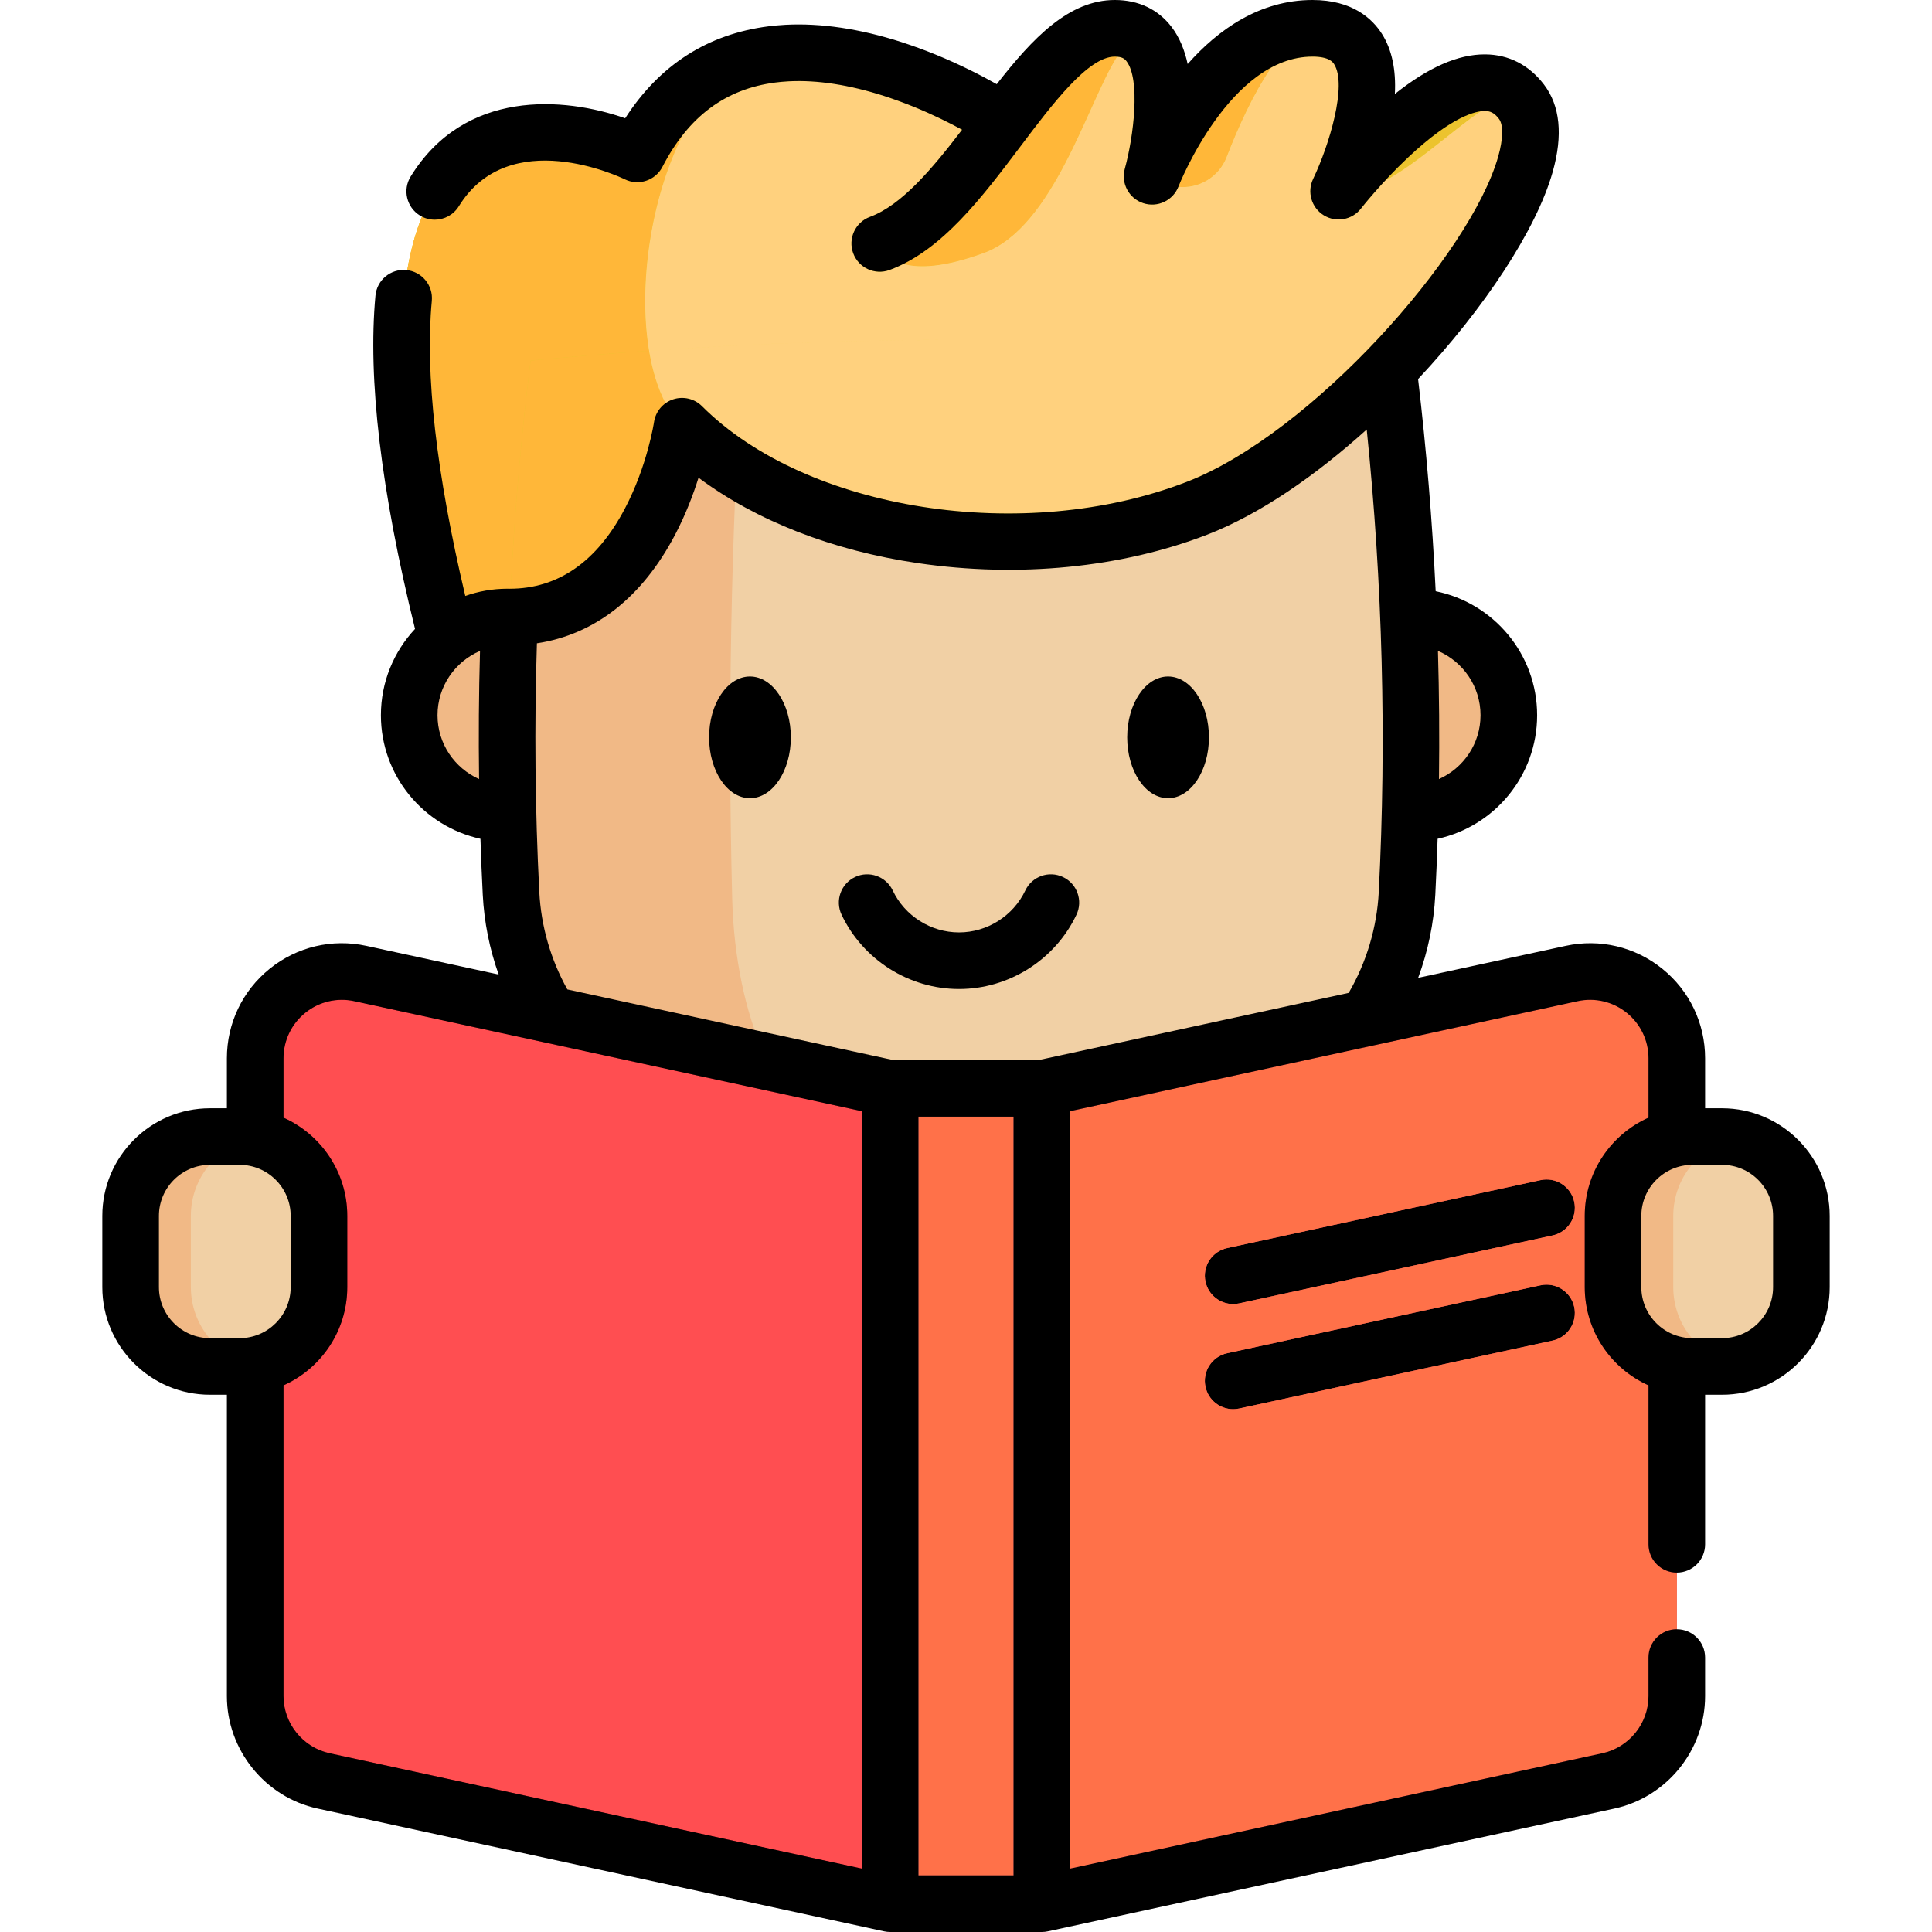 <?xml version="1.0" encoding="UTF-8" standalone="no"?>
<!DOCTYPE svg PUBLIC "-//W3C//DTD SVG 1.1//EN" "http://www.w3.org/Graphics/SVG/1.1/DTD/svg11.dtd">
<svg width="100%" height="100%" viewBox="0 0 512 512" version="1.1" xmlns="http://www.w3.org/2000/svg" xmlns:xlink="http://www.w3.org/1999/xlink" xml:space="preserve" xmlns:serif="http://www.serif.com/" style="fill-rule:evenodd;clip-rule:evenodd;stroke-linejoin:round;stroke-miterlimit:2;">
    <g>
        <g>
            <g>
                <path d="M373.667,215.56L373.834,215.56C388.206,215.56 399.852,203.905 399.852,189.542C399.852,175.17 388.206,163.514 373.834,163.514C373.647,163.514 373.46,163.514 373.273,163.524L135.025,163.524C134.838,163.514 134.651,163.514 134.464,163.514C120.092,163.514 108.446,175.169 108.446,189.542C108.446,203.905 120.092,215.56 134.464,215.56L134.631,215.56" style="fill:rgb(241,185,134);fill-rule:nonzero;"/>
                <path d="M367.682,95.572C291.993,88.234 216.305,88.234 140.616,95.572C134.743,142.632 133.013,189.693 135.426,236.753C137.183,271.011 164.596,298.278 198.86,299.896C235.719,301.636 272.578,301.636 309.437,299.896C343.701,298.278 371.114,271.011 372.871,236.753C375.286,189.692 373.556,142.632 367.682,95.572Z" style="fill:rgb(241,208,165);fill-rule:nonzero;"/>
                <path d="M140.621,95.564C178.459,91.894 216.308,90.065 254.157,90.065C234.995,90.065 215.834,91.917 196.672,95.62C193.691,143.134 192.822,190.649 194.041,238.152C194.843,269.418 206.27,294.914 221.265,300.729C213.801,300.526 206.326,300.243 198.863,299.893C164.605,298.278 137.189,271.009 135.428,236.751C133.022,189.69 134.749,142.627 140.621,95.564Z" style="fill:rgb(241,185,134);fill-rule:nonzero;"/>
                <path d="M317.191,134.706C273.687,151.512 211.89,144.101 180.746,112.958C180.746,112.958 173.35,163.524 135.034,163.524L118.325,169.143C73.699,-6.028 168.884,40.777 168.884,40.777C177.87,23.362 190.96,16.152 204.636,14.413C205.84,14.264 207.044,14.153 208.256,14.079C208.353,14.079 208.449,14.072 208.546,14.064C218.179,13.551 227.931,15.506 236.598,18.293C239.616,19.267 242.507,20.337 245.213,21.445C256.102,25.897 264.033,30.9 265.698,31.97C265.914,32.119 266.025,32.193 266.025,32.193C275.82,19.229 285.163,7.5 295.435,7.5C299.649,7.5 302.563,9.113 304.518,11.692C311.929,21.407 305.841,44.768 305.35,46.604L305.328,46.686C305.335,46.671 305.343,46.641 305.358,46.604L305.41,46.47C306.726,43.155 321.443,7.5 347.837,7.5C349.502,7.5 350.996,7.656 352.326,7.953C372.001,12.301 356.6,46.715 354.905,50.357L354.86,50.461C354.815,50.55 354.786,50.617 354.771,50.647C355.611,49.577 388.561,7.745 403.203,26.936C403.21,26.951 403.21,26.951 403.218,26.958C417.988,46.426 360.673,117.907 317.191,134.706Z" style="fill:rgb(244,221,69);fill-rule:nonzero;"/>
                <g>
                    <path d="M403.204,26.937L403.197,26.937C395.794,19.541 370.151,54.453 354.75,50.67L354.862,50.462C354.817,50.551 354.788,50.618 354.773,50.648C355.611,49.577 388.561,7.745 403.204,26.937Z" style="fill:rgb(236,195,46);fill-rule:nonzero;"/>
                    <path d="M352.326,7.953C341.204,5.427 330.895,26.596 325.071,41.624C322.254,48.891 313.529,51.808 306.905,47.701L305.314,46.715L305.329,46.685L305.351,46.603L305.358,46.603L305.41,46.469C306.726,43.154 321.443,7.499 347.837,7.499C349.501,7.5 350.995,7.656 352.326,7.953Z" style="fill:rgb(236,195,46);fill-rule:nonzero;"/>
                    <clipPath id="_clip1">
                        <path d="M352.326,7.953C341.204,5.427 330.895,26.596 325.071,41.624C322.254,48.891 313.529,51.808 306.905,47.701L305.314,46.715L305.329,46.685L305.351,46.603L305.358,46.603L305.41,46.469C306.726,43.154 321.443,7.499 347.837,7.499C349.501,7.5 350.995,7.656 352.326,7.953Z" clip-rule="nonzero"/>
                    </clipPath>
                    <g clip-path="url(#_clip1)">
                        <path d="M312.272,49.519C312.293,49.468 312.313,49.417 312.332,49.366C312.439,49.083 321.557,26.066 336.948,17.863C332.152,24.757 328.032,33.984 325.071,41.624C322.976,47.03 317.61,50.029 312.272,49.519Z" style="fill:rgb(255,183,57);"/>
                    </g>
                    <path d="M204.633,14.413C172.806,20.025 160.779,92.993 180.744,112.957C180.744,112.957 173.348,163.523 135.032,163.523L118.323,169.142C73.696,-6.028 168.881,40.777 168.881,40.777C177.868,23.362 190.957,16.152 204.633,14.413Z" style="fill:rgb(236,195,46);fill-rule:nonzero;"/>
                    <clipPath id="_clip2">
                        <path d="M204.633,14.413C172.806,20.025 160.779,92.993 180.744,112.957C180.744,112.957 173.348,163.523 135.032,163.523L118.323,169.142C73.696,-6.028 168.881,40.777 168.881,40.777C177.868,23.362 190.957,16.152 204.633,14.413Z" clip-rule="nonzero"/>
                    </clipPath>
                    <g clip-path="url(#_clip2)">
                        <path d="M107.938,71.593C108.869,66.129 110.197,61.437 111.836,57.419C112.909,57.961 114.062,58.221 115.203,58.221C117.719,58.221 120.176,56.956 121.593,54.658C134.969,32.977 164.343,46.915 165.57,47.51C169.237,49.314 173.672,47.851 175.545,44.22C177.194,41.025 179.011,38.175 181.003,35.665C172.509,52.344 169.104,75.454 172.011,92.942C161.547,93.675 151.083,94.549 140.621,95.564C140.621,95.567 140.62,95.569 140.62,95.572C140.619,95.572 140.617,95.572 140.616,95.572C138.101,115.722 136.346,135.872 135.351,156.022C135.242,156.023 135.132,156.024 135.023,156.024C135.013,156.024 135.004,156.025 134.995,156.025C134.817,156.021 134.64,156.014 134.462,156.014C130.552,156.014 126.799,156.694 123.306,157.931C115.609,125.401 112.615,99.113 114.435,79.731C114.814,75.697 111.924,72.11 107.938,71.593Z" style="fill:rgb(255,183,57);"/>
                        <path d="M172.012,92.949C172.885,98.201 174.328,102.946 176.373,106.857C174.742,108.026 173.619,109.821 173.32,111.869C173.303,111.983 171.587,123.376 165.612,134.752C158.264,148.745 148.086,155.9 135.357,156.022C136.352,135.872 138.106,115.722 140.62,95.572C151.084,94.557 161.548,93.683 172.012,92.949Z" style="fill:rgb(255,183,57);"/>
                    </g>
                    <path d="M304.518,11.692C293.332,0.506 285.876,57.872 260.694,67.059C235.512,76.246 233.155,64.502 233.155,64.502L233.155,64.495C245.553,59.909 256.018,45.415 266.016,32.184L266.023,32.191C266.328,31.782 266.632,31.381 266.937,30.979C267.316,30.466 267.71,29.953 268.097,29.448C277.15,17.624 285.891,7.5 295.435,7.5C299.649,7.5 302.563,9.113 304.518,11.692Z" style="fill:rgb(236,195,46);fill-rule:nonzero;"/>
                    <clipPath id="_clip3">
                        <path d="M304.518,11.692C293.332,0.506 285.876,57.872 260.694,67.059C235.512,76.246 233.155,64.502 233.155,64.502L233.155,64.495C245.553,59.909 256.018,45.415 266.016,32.184L266.023,32.191C266.328,31.782 266.632,31.381 266.937,30.979C267.316,30.466 267.71,29.953 268.097,29.448C277.15,17.624 285.891,7.5 295.435,7.5C299.649,7.5 302.563,9.113 304.518,11.692Z" clip-rule="nonzero"/>
                    </clipPath>
                    <g clip-path="url(#_clip3)">
                        <path d="M239.415,69.948C251.51,63.887 261.156,51.096 270.512,38.689C278.885,27.584 288.375,15 295.43,15C295.649,15 295.853,15.008 296.041,15.022C288.158,27.444 279.226,60.298 260.694,67.059C250.019,70.953 243.446,71.087 239.415,69.948Z" style="fill:rgb(255,183,57);"/>
                    </g>
                    <path d="M208.565,14.071C208.461,14.071 208.357,14.071 208.253,14.079C208.35,14.079 208.446,14.071 208.543,14.064L208.565,14.071Z" style="fill:rgb(236,195,46);fill-rule:nonzero;"/>
                    <path d="M242.367,28.381C247.304,30.401 251.624,32.558 254.964,34.37C247.095,44.664 238.984,54.357 230.544,57.474C226.658,58.909 224.671,63.222 226.106,67.108C227.542,70.994 231.855,72.98 235.74,71.546C236.991,71.084 238.215,70.549 239.415,69.948C243.446,71.087 250.019,70.953 260.694,67.059C279.226,60.298 288.158,27.444 296.041,15.022C297.583,15.139 298.147,15.704 298.554,16.238C302.251,21.087 300.469,36.1 298.09,44.708C297.02,48.573 299.175,52.594 302.986,53.841C306.747,55.071 310.801,53.169 312.272,49.519C317.61,50.029 322.976,47.03 325.071,41.624C328.032,33.984 332.152,24.757 336.948,17.863C340.29,16.082 343.926,15 347.831,15C352.298,15 353.258,16.524 353.573,17.024C357.05,22.543 352.306,38.429 347.993,47.416C346.333,50.871 347.542,55.021 350.8,57.041C354.057,59.061 358.314,58.298 360.669,55.275C360.705,55.229 363.171,52.075 367,47.943C375.671,43.305 385.102,34.438 392.43,29.482C392.834,29.427 393.172,29.408 393.445,29.408L393.474,29.408C394.784,29.415 395.925,29.771 397.234,31.487C398.436,33.063 398.367,36.789 397.049,41.456C392.973,55.89 378.232,76.863 360.277,94.877C345.797,109.406 329.227,122.01 314.477,127.709C275.825,142.643 225.507,136.95 195.541,115.633C192.089,113.177 188.907,110.514 186.044,107.651C184.038,105.645 181.073,104.943 178.381,105.835C177.653,106.077 176.978,106.424 176.373,106.857C174.328,102.946 172.885,98.201 172.012,92.949C198.838,91.067 225.663,90.108 252.489,90.07C253.045,90.067 253.601,90.065 254.157,90.065C226.773,90.065 199.39,91.022 172.011,92.942C169.104,75.454 172.509,52.344 181.003,35.665C187.34,27.683 195.447,23.129 205.57,21.852C206.593,21.723 207.586,21.623 208.606,21.573C208.761,21.566 208.92,21.555 209.081,21.543C216.591,21.051 225.091,22.454 234.278,25.422C237.011,26.305 239.736,27.306 242.367,28.381Z" style="fill:rgb(255,209,126);"/>
                </g>
            </g>
            <path d="M444.37,280.45L444.37,449.49C444.37,460.31 436.82,469.67 426.25,471.96L276.1,504.5L256.72,504.5L256.72,288.42L276.1,288.42L416.51,257.99C430.83,254.88 444.37,265.8 444.37,280.45Z" style="fill:rgb(218,74,84);fill-rule:nonzero;"/>
            <path d="M256.72,288.42L256.72,504.5L235.9,504.5L85.75,471.96C75.18,469.67 67.63,460.31 67.63,449.49L67.63,280.45C67.63,265.8 81.17,254.88 95.49,257.99L235.9,288.42L256.72,288.42Z" style="fill:rgb(195,36,48);fill-rule:nonzero;"/>
            <clipPath id="_clip4">
                <path d="M256.72,288.42L256.72,504.5L235.9,504.5L85.75,471.96C75.18,469.67 67.63,460.31 67.63,449.49L67.63,280.45C67.63,265.8 81.17,254.88 95.49,257.99L235.9,288.42L256.72,288.42Z" clip-rule="nonzero"/>
            </clipPath>
            <g clip-path="url(#_clip4)">
                <path d="M228.402,294.469L228.402,495.201L87.338,464.63C80.264,463.097 75.13,456.73 75.13,449.49L75.13,367.14C85.079,362.68 92.03,352.69 92.03,341.101L92.03,322.227C92.03,310.637 85.079,300.647 75.13,296.188L75.13,280.45C75.13,275.746 77.233,271.353 80.899,268.398C84.565,265.443 89.303,264.321 93.902,265.32L228.402,294.469Z" style="fill:rgb(255,78,81);"/>
            </g>
            <path d="M235.902,504.5L235.902,288.419L276.098,288.419L276.098,504.5" style="fill:rgb(221,99,110);fill-rule:nonzero;"/>
            <clipPath id="_clip5">
                <path d="M235.902,504.5L235.902,288.419L276.098,288.419L276.098,504.5" clip-rule="nonzero"/>
            </clipPath>
            <g clip-path="url(#_clip5)">
                <rect x="243.402" y="295.92" width="25.196" height="201.08" style="fill:rgb(255,113,73);"/>
            </g>
            <g>
                <g>
                    <path d="M63.504,362.126L55.64,362.126C44.028,362.126 34.614,352.712 34.614,341.1L34.614,322.226C34.614,310.614 44.028,301.2 55.64,301.2L63.504,301.2C75.116,301.2 84.53,310.614 84.53,322.226L84.53,341.1C84.53,352.713 75.117,362.126 63.504,362.126Z" style="fill:rgb(241,208,165);fill-rule:nonzero;"/>
                    <path d="M67.545,361.73C66.245,362 64.885,362.13 63.505,362.13L55.635,362.13C44.025,362.13 34.615,352.71 34.615,341.1L34.615,322.23C34.615,310.61 44.025,301.2 55.635,301.2L63.505,301.2C64.885,301.2 66.245,301.33 67.545,301.6C57.875,303.48 50.575,312 50.575,322.23L50.575,341.1C50.575,351.33 57.875,359.85 67.545,361.73Z" style="fill:rgb(241,185,134);fill-rule:nonzero;"/>
                </g>
                <g>
                    <path d="M456.359,362.126L448.495,362.126C436.883,362.126 427.469,352.712 427.469,341.1L427.469,322.226C427.469,310.614 436.883,301.2 448.495,301.2L456.359,301.2C467.971,301.2 477.385,310.614 477.385,322.226L477.385,341.1C477.385,352.713 467.972,362.126 456.359,362.126Z" style="fill:rgb(241,208,165);fill-rule:nonzero;"/>
                    <path d="M460.4,361.73C459.1,362 457.74,362.13 456.36,362.13L448.49,362.13C436.88,362.13 427.47,352.71 427.47,341.1L427.47,322.23C427.47,310.61 436.88,301.2 448.49,301.2L456.36,301.2C457.74,301.2 459.1,301.33 460.4,301.6C450.73,303.48 443.43,312 443.43,322.23L443.43,341.1C443.43,351.33 450.73,359.85 460.4,361.73Z" style="fill:rgb(241,185,134);fill-rule:nonzero;"/>
                </g>
            </g>
        </g>
        <g>
            <path d="M285.269,242.415C287.045,238.673 285.452,234.2 281.709,232.424C277.966,230.648 273.494,232.242 271.718,235.984C268.514,242.734 261.618,247.096 254.149,247.096C246.68,247.096 239.784,242.734 236.581,235.984C234.805,232.242 230.332,230.648 226.59,232.424C222.848,234.2 221.254,238.673 223.029,242.415C228.703,254.371 240.918,262.096 254.149,262.096C267.38,262.096 279.595,254.37 285.269,242.415Z" style="fill-rule:nonzero;"/>
            <ellipse cx="198.749" cy="195.403" rx="10.833" ry="16.125"/>
            <ellipse cx="309.55" cy="195.403" rx="10.833" ry="16.125"/>
            <path d="M417.18,318.491C416.303,314.443 412.313,311.873 408.262,312.75L325.212,330.75C321.164,331.627 318.594,335.62 319.471,339.668C320.232,343.181 323.34,345.581 326.793,345.581C327.319,345.581 327.854,345.525 328.389,345.409L411.439,327.409C415.487,326.532 418.057,322.54 417.18,318.491Z" style="fill-rule:nonzero;"/>
            <path d="M408.261,340.62L325.211,358.62C321.163,359.497 318.593,363.49 319.47,367.538C320.231,371.051 323.339,373.451 326.792,373.451C327.318,373.451 327.853,373.395 328.388,373.279L411.438,355.279C415.486,354.402 418.056,350.409 417.179,346.361C416.303,342.313 412.313,339.744 408.261,340.62Z" style="fill-rule:nonzero;"/>
            <path d="M444.371,416.762L444.37,431.762C440.227,431.762 436.869,435.12 436.869,439.262L436.869,449.49C436.869,456.73 431.735,463.097 424.661,464.63L283.598,495.201L283.598,294.469L418.102,265.319C422.698,264.321 427.436,265.443 431.102,268.398C434.768,271.353 436.871,275.746 436.871,280.45L436.871,296.187C426.922,300.647 419.971,310.637 419.971,322.226L419.971,341.1C419.971,352.69 426.922,362.68 436.871,367.139L436.871,409.262C436.871,413.404 440.229,416.762 444.371,416.762ZM417.18,318.491C416.303,314.443 412.313,311.873 408.262,312.75L325.212,330.75C321.164,331.627 318.594,335.62 319.471,339.668C320.232,343.181 323.34,345.581 326.793,345.581C327.319,345.581 327.854,345.525 328.389,345.409L411.439,327.409C415.487,326.532 418.057,322.54 417.18,318.491ZM408.261,340.62L325.211,358.62C321.163,359.497 318.593,363.49 319.47,367.538C320.231,371.051 323.339,373.451 326.792,373.451C327.318,373.451 327.853,373.395 328.388,373.279L411.438,355.279C415.486,354.402 418.056,350.409 417.179,346.361C416.303,342.313 412.313,339.744 408.261,340.62Z" style="fill:rgb(255,113,73);"/>
            <path d="M456.359,293.701L451.87,293.701L451.87,280.45C451.87,271.186 447.731,262.537 440.515,256.72C433.301,250.904 423.973,248.695 414.922,250.661L375.828,259.133C378.432,252.105 379.979,244.686 380.37,237.134C380.623,232.192 380.82,227.241 380.982,222.286C396.04,219.001 407.353,205.572 407.353,189.543C407.353,173.327 395.784,159.766 380.469,156.677C379.565,137.889 378.008,119.121 375.81,100.456C393.359,81.731 407.154,60.872 411.485,45.533C414.233,35.801 413.451,28.014 409.16,22.39C405.2,17.2 399.802,14.44 393.548,14.409C386.388,14.383 378.565,17.817 369.654,24.9C369.991,18.473 368.864,13.166 366.273,9.045C363.68,4.918 358.375,0 347.831,0C333.809,0 322.792,7.87 314.743,16.963C313.956,13.335 312.617,9.949 310.496,7.161C306.934,2.477 301.724,0 295.43,0C283.275,0 273.687,10.081 264.146,22.303C260.148,20.048 254.604,17.183 248.04,14.494C245.063,13.281 241.995,12.159 238.891,11.148C227.87,7.614 217.529,6.074 208.155,6.57C208.088,6.573 207.995,6.58 207.908,6.588C207.883,6.589 207.858,6.59 207.832,6.592C206.446,6.671 205.098,6.794 203.694,6.97C187.534,9.025 174.773,17.213 165.675,31.34C149.4,25.639 123.138,23.585 108.827,46.782C106.652,50.307 107.746,54.928 111.272,57.103C112.5,57.86 113.859,58.221 115.203,58.221C117.719,58.221 120.176,56.956 121.593,54.658C134.969,32.977 164.343,46.915 165.57,47.51C169.237,49.314 173.672,47.851 175.545,44.22C182.439,30.862 192.266,23.544 205.57,21.852C206.593,21.724 207.587,21.633 208.606,21.573C208.761,21.567 208.92,21.556 209.081,21.543C216.598,21.164 225.084,22.474 234.278,25.422C237.009,26.311 239.735,27.308 242.367,28.381C247.303,30.403 251.624,32.558 254.964,34.37C247.095,44.664 238.984,54.357 230.544,57.474C226.658,58.909 224.671,63.222 226.106,67.108C227.542,70.994 231.855,72.98 235.74,71.546C249.593,66.43 260.227,52.327 270.512,38.689C278.885,27.584 288.375,15 295.43,15C297.442,15 298.097,15.639 298.554,16.238C302.249,21.088 300.46,36.098 298.09,44.708C297.018,48.572 299.175,52.595 302.986,53.841C306.799,55.089 310.914,53.116 312.332,49.366C312.462,49.022 325.941,15 347.831,15C352.298,15 353.258,16.524 353.573,17.024C357.05,22.543 352.297,38.425 347.993,47.416C346.331,50.87 347.542,55.021 350.8,57.041C354.057,59.061 358.315,58.299 360.669,55.275C360.722,55.207 366.01,48.444 373.158,41.72C384.95,30.625 391.256,29.408 393.445,29.408L393.474,29.408C394.784,29.415 395.925,29.771 397.234,31.487C398.436,33.063 398.367,36.789 397.049,41.456C389.687,67.53 347.516,114.944 314.477,127.709C271.372,144.364 213.758,135.365 186.044,107.651C184.038,105.645 181.073,104.943 178.381,105.835C175.689,106.728 173.73,109.062 173.32,111.869C173.303,111.983 171.587,123.376 165.612,134.752C158.2,148.867 147.908,156.024 135.023,156.024C135.013,156.024 135.004,156.025 134.995,156.025C134.817,156.021 134.64,156.014 134.462,156.014C130.552,156.014 126.799,156.694 123.306,157.931C115.609,125.401 112.615,99.113 114.435,79.731C114.822,75.607 111.793,71.95 107.669,71.563C103.546,71.177 99.888,74.205 99.501,78.329C97.43,100.389 100.968,130.107 109.988,166.669C104.384,172.664 100.944,180.707 100.944,189.543C100.944,205.575 112.261,219.007 127.324,222.288C127.487,227.248 127.684,232.2 127.938,237.132C128.306,244.364 129.74,251.489 132.151,258.262L97.08,250.661C88.028,248.695 78.698,250.903 71.482,256.72C64.266,262.537 60.128,271.186 60.128,280.45L60.128,293.701L55.639,293.701C39.91,293.701 27.113,306.498 27.113,322.227L27.113,341.1C27.113,356.829 39.91,369.626 55.639,369.626L60.128,369.626L60.128,449.49C60.128,463.74 70.235,476.273 84.16,479.29L234.31,511.83C234.319,511.832 234.328,511.832 234.336,511.834C234.543,511.878 234.755,511.91 234.968,511.936C235.016,511.942 235.063,511.953 235.111,511.958C235.359,511.984 235.611,511.997 235.866,511.998C235.877,511.998 235.888,512 235.899,512L276.099,512C276.11,512 276.121,511.998 276.132,511.998C276.387,511.997 276.639,511.984 276.887,511.958C276.935,511.953 276.982,511.942 277.03,511.936C277.243,511.91 277.454,511.878 277.662,511.834C277.671,511.832 277.68,511.832 277.688,511.83L427.837,479.29C441.762,476.273 451.869,463.74 451.869,449.49L451.869,439.262C451.869,435.12 448.511,431.762 444.369,431.762C440.227,431.762 436.869,435.12 436.869,439.262L436.869,449.49C436.869,456.73 431.735,463.097 424.661,464.63L283.598,495.201L283.598,294.469L418.102,265.319C422.698,264.321 427.436,265.443 431.102,268.398C434.768,271.353 436.871,275.746 436.871,280.45L436.871,296.187C426.922,300.647 419.971,310.637 419.971,322.226L419.971,341.1C419.971,352.69 426.922,362.68 436.871,367.139L436.871,409.262C436.871,413.404 440.229,416.762 444.371,416.762C448.513,416.762 451.871,413.404 451.871,409.262L451.871,369.626L456.36,369.626C472.089,369.626 484.886,356.829 484.886,341.1L484.886,322.226C484.885,306.497 472.088,293.701 456.359,293.701ZM392.353,189.542C392.353,197.08 387.819,203.569 381.341,206.456C381.488,195.148 381.399,183.821 381.073,172.491C387.696,175.316 392.353,181.894 392.353,189.542ZM115.946,189.542C115.946,181.902 120.594,175.329 127.208,172.499C126.885,183.802 126.81,195.143 126.96,206.456C120.48,203.57 115.946,197.081 115.946,189.542ZM142.92,236.363C141.795,214.573 141.589,192.445 142.285,170.481C157.61,168.157 170.17,158.338 178.894,141.726C181.686,136.41 183.698,131.113 185.118,126.596C200.4,137.987 220.571,145.898 243.235,149.232C269.929,153.159 297.15,150.485 319.884,141.702C333.812,136.321 348.6,126.095 362.197,113.827C366.39,154.565 367.47,195.713 365.39,236.363C364.901,245.811 362.151,254.998 357.419,263.123L275.296,280.921L236.703,280.921L150.357,262.208C145.948,254.32 143.383,245.452 142.92,236.363ZM243.402,295.92L268.598,295.92L268.598,497L243.402,497L243.402,295.92ZM42.115,341.1L42.115,322.226C42.115,314.768 48.183,308.7 55.641,308.7L63.505,308.7C70.963,308.7 77.031,314.768 77.031,322.226L77.031,341.1C77.031,348.558 70.963,354.626 63.505,354.626L55.641,354.626C48.183,354.626 42.115,348.559 42.115,341.1ZM75.13,449.49L75.13,367.14C85.079,362.68 92.03,352.69 92.03,341.101L92.03,322.227C92.03,310.637 85.079,300.647 75.13,296.188L75.13,280.45C75.13,275.746 77.233,271.353 80.899,268.398C84.565,265.443 89.303,264.321 93.902,265.32L228.402,294.469L228.402,495.201L87.338,464.63C80.264,463.097 75.13,456.73 75.13,449.49ZM469.885,341.1C469.885,348.558 463.817,354.626 456.359,354.626L448.495,354.626C441.037,354.626 434.969,348.558 434.969,341.1L434.969,322.226C434.969,314.768 441.037,308.7 448.495,308.7L456.359,308.7C463.817,308.7 469.885,314.768 469.885,322.226L469.885,341.1Z" style="fill-rule:nonzero;"/>
        </g>
    </g>
</svg>

